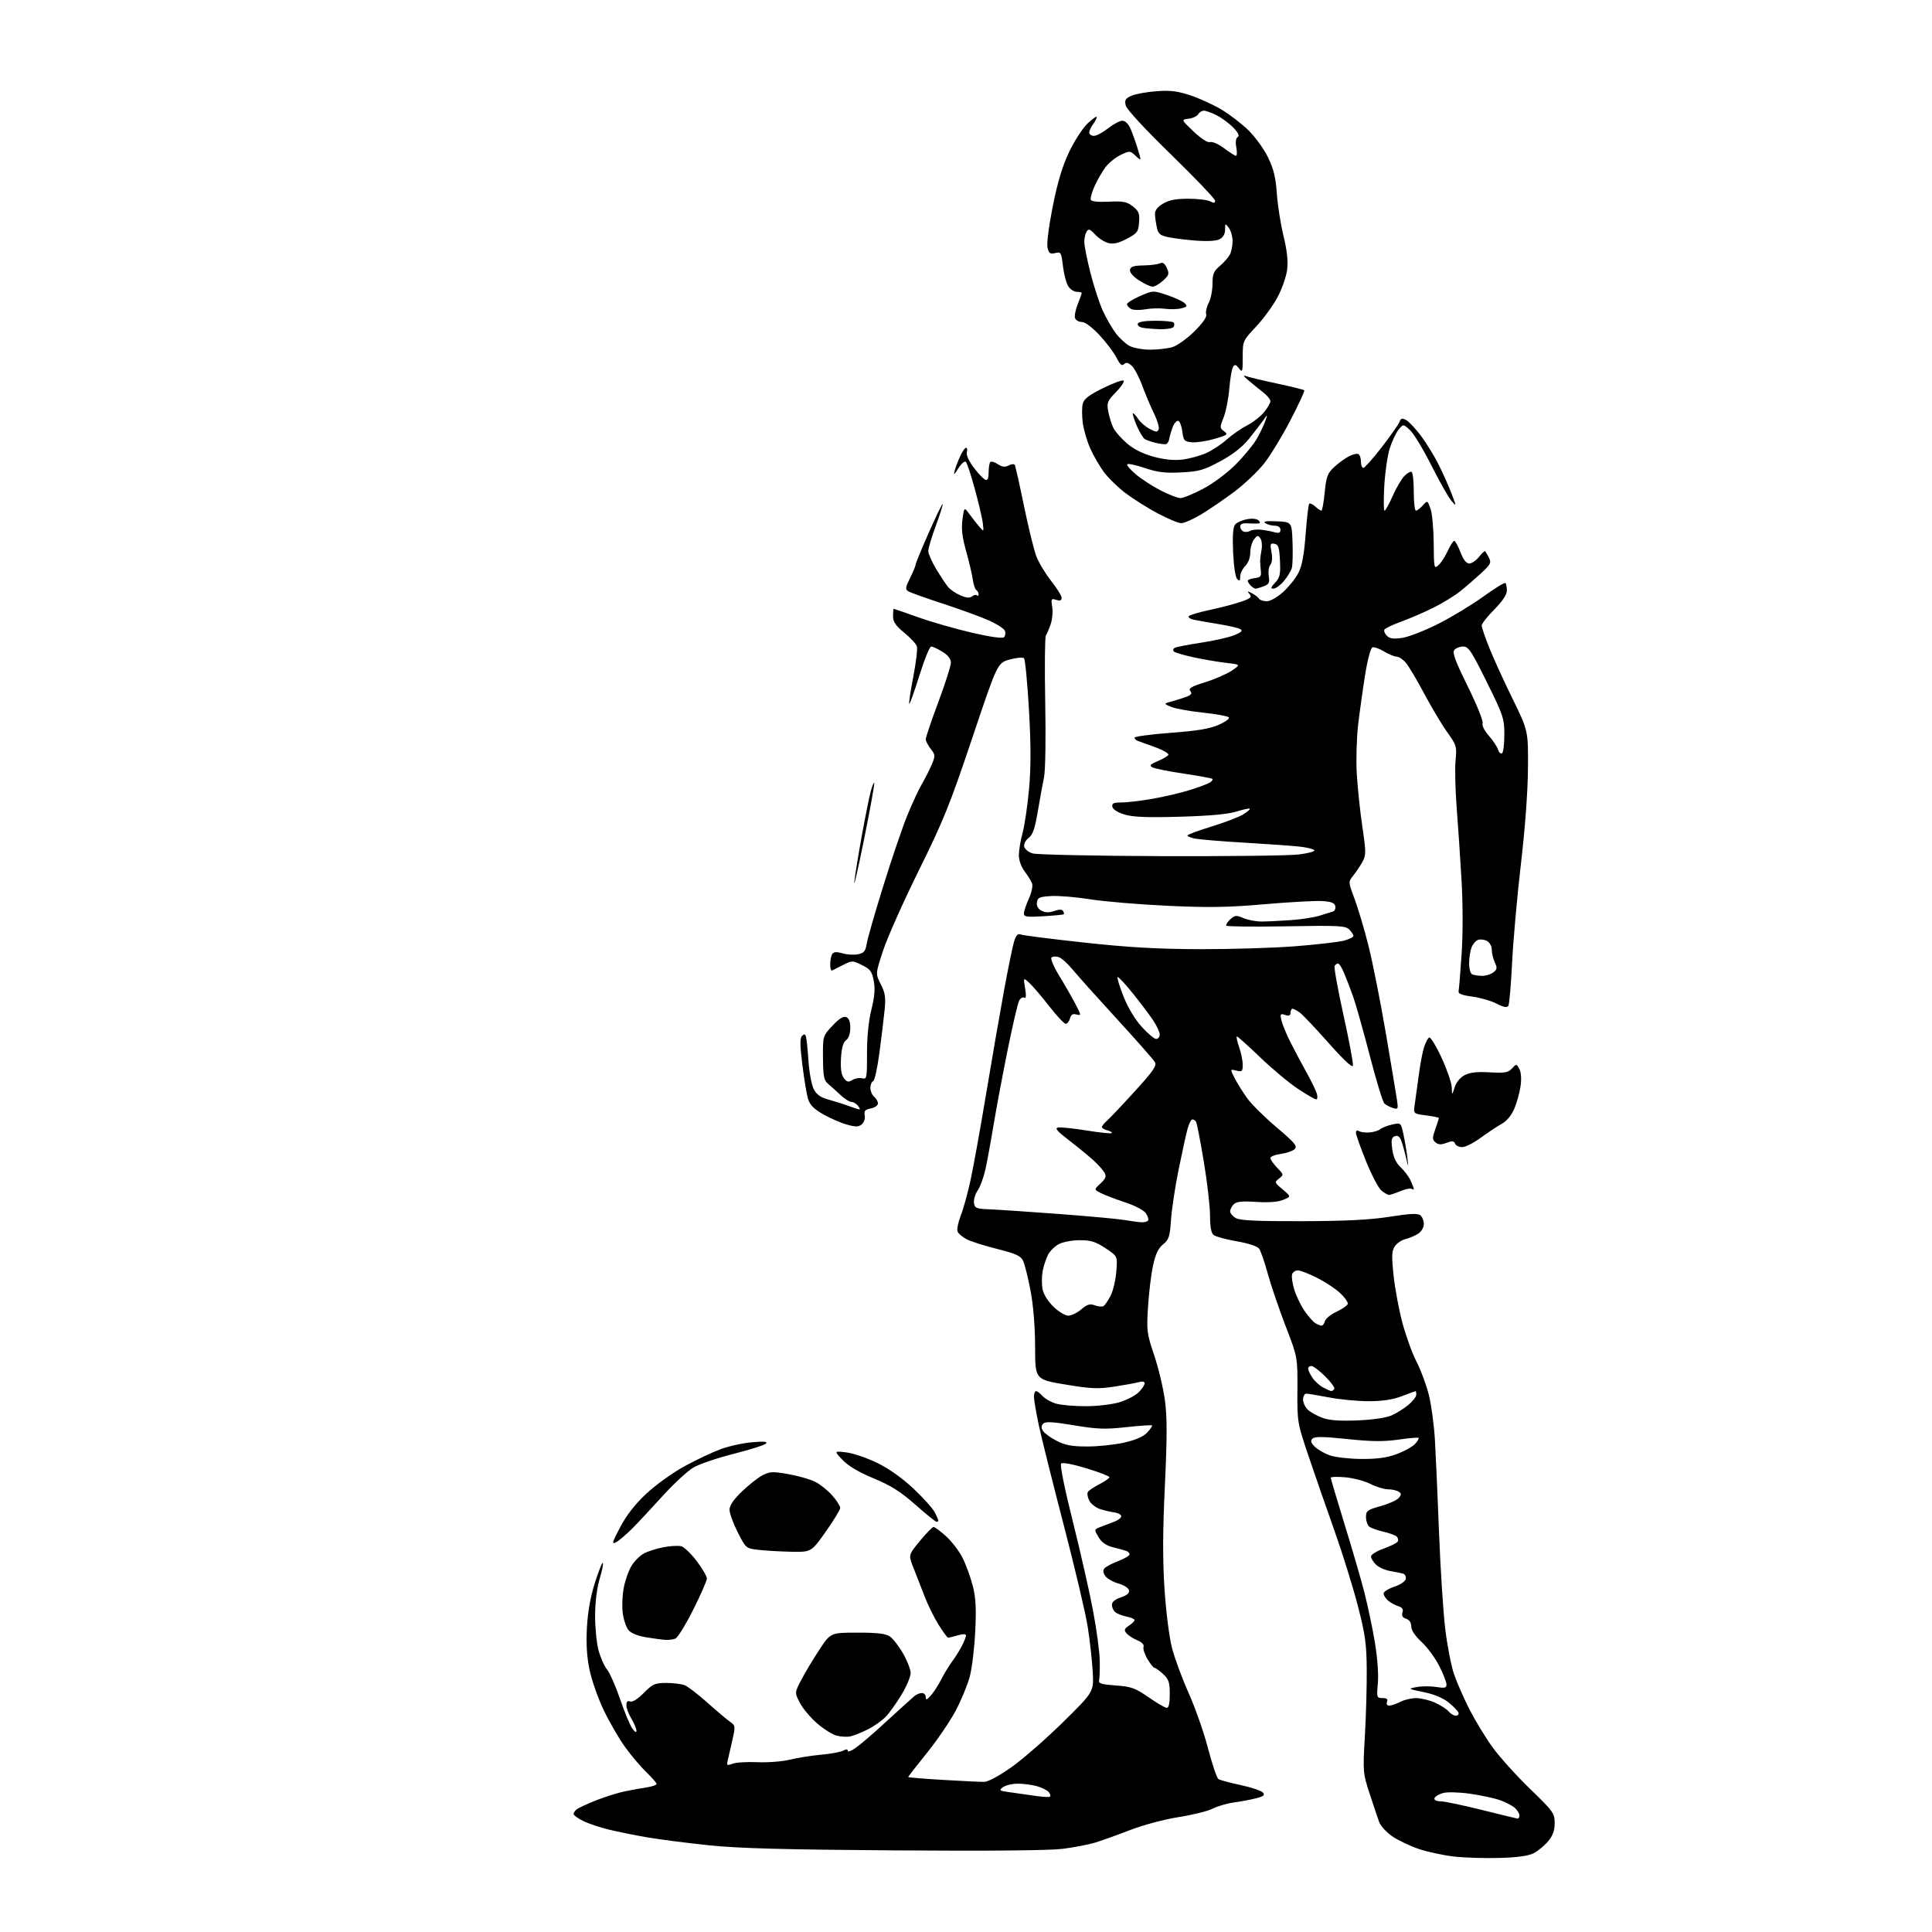 <?xml version="1.0" encoding="UTF-8" standalone="no"?>
<svg 
  version="1.1" 
  xmlns="http://www.w3.org/2000/svg" 
  xmlns:xlink="http://www.w3.org/1999/xlink" 
  xmlns:svg="http://www.w3.org/2000/svg"
  xmlns:rdf="http://www.w3.org/1999/02/22-rdf-syntax-ns#"
  xmlns:cc="http://creativecommons.org/ns#"
  xmlns:dc="http://purl.org/dc/elements/1.1/"
  viewBox="0 0 768 768"
  width="768"
  height="768"
>
<style>svg {background-color: white; }</style>"
<path stroke="none" fill="black" fill-rule="evenodd" d="M596.05,738.56C590.25,738.73 582.08,738.47 577.90,737.99C573.72,737.51 567.45,736.16 563.98,734.99C560.51,733.82 555.78,731.57 553.47,729.98C551.17,728.40 548.82,725.84 548.25,724.30C547.68,722.76 545.98,717.71 544.47,713.07C541.77,704.80 541.74,704.36 542.56,690.07C543.03,682.06 543.36,670.10 543.30,663.50C543.20,653.23 542.68,649.55 539.67,638.00C537.74,630.58 533.60,617.30 530.48,608.50C527.35,599.70 522.74,586.42 520.23,579.00C515.71,565.63 515.67,565.38 515.74,552.50C515.82,539.50 515.82,539.50 511.00,527.00C508.36,520.12 505.17,510.77 503.93,506.21C502.68,501.65 501.15,497.22 500.51,496.35C499.83,495.41 496.20,494.23 491.57,493.42C487.29,492.68 483.16,491.55 482.39,490.91C481.46,490.14 481.00,487.57 481.00,483.13C480.99,479.48 479.88,469.84 478.52,461.69C477.16,453.55 475.78,446.46 475.46,445.94C475.14,445.42 474.48,445.00 473.98,445.00C473.48,445.00 472.61,446.73 472.04,448.84C471.47,450.95 469.89,458.18 468.52,464.91C467.15,471.64 465.79,480.60 465.50,484.82C465.04,491.58 464.66,492.76 462.34,494.66C460.41,496.23 459.33,498.53 458.33,503.16C457.58,506.65 456.69,514.03 456.35,519.56C455.76,529.02 455.90,530.15 458.82,538.78C460.52,543.83 462.44,551.89 463.08,556.70C463.97,563.37 463.96,571.37 463.06,590.47C462.20,608.56 462.15,619.94 462.90,631.50C463.49,640.63 464.77,650.73 465.87,655.02C466.93,659.16 469.92,667.25 472.50,672.99C475.08,678.74 478.55,688.63 480.20,694.97C481.86,701.31 483.73,706.82 484.36,707.22C484.99,707.61 488.99,708.69 493.25,709.61C497.51,710.53 501.48,711.87 502.07,712.59C502.91,713.59 502.29,714.10 499.32,714.85C497.22,715.38 493.26,716.13 490.52,716.50C487.79,716.88 483.96,717.99 482.02,718.98C480.09,719.96 473.98,721.47 468.45,722.34C462.64,723.26 454.40,725.47 448.95,727.58C443.75,729.59 437.48,731.83 435.00,732.56C432.52,733.29 426.90,734.35 422.50,734.93C417.38,735.60 393.46,735.83 356.00,735.56C311.88,735.25 293.69,734.76 282.00,733.55C273.48,732.67 262.45,731.25 257.50,730.41C252.55,729.56 245.57,728.16 242.00,727.29C238.43,726.42 233.81,724.86 231.75,723.83C229.69,722.80 228.00,721.57 228.00,721.10C228.00,720.63 228.56,719.79 229.25,719.24C229.94,718.68 233.43,717.07 237.00,715.65C240.57,714.23 245.75,712.62 248.50,712.06C251.25,711.50 255.19,710.79 257.25,710.48C259.31,710.17 261.00,709.57 261.00,709.16C261.00,708.74 259.16,706.63 256.91,704.45C254.65,702.28 250.85,697.77 248.45,694.43C246.04,691.09 242.26,684.56 240.04,679.93C237.81,675.29 235.28,668.12 234.40,664.00C233.28,658.76 232.96,653.64 233.31,647.00C233.66,640.68 234.72,634.71 236.49,629.16C237.95,624.57 239.36,621.03 239.63,621.30C239.90,621.57 239.33,624.42 238.36,627.64C237.31,631.15 236.59,636.91 236.56,642.00C236.53,646.67 237.12,652.86 237.85,655.74C238.59,658.62 240.14,662.19 241.31,663.66C242.47,665.14 244.81,670.46 246.52,675.48C248.22,680.51 250.38,685.70 251.31,687.03C252.37,688.54 253.00,688.90 253.00,687.97C252.99,687.16 252.09,685.03 251.00,683.23C249.90,681.43 249.00,679.01 249.00,677.87C249.00,676.43 249.46,675.96 250.49,676.36C251.41,676.71 253.50,675.41 255.92,672.97C259.45,669.39 260.34,669.00 264.86,669.00C267.61,669.00 270.91,669.41 272.18,669.91C273.46,670.42 277.50,673.52 281.17,676.80C284.84,680.09 288.88,683.50 290.13,684.38C292.34,685.93 292.38,686.16 291.12,691.74C290.40,694.91 289.58,698.52 289.29,699.77C288.81,701.83 288.99,701.95 291.23,701.10C292.60,700.58 297.04,700.31 301.10,700.50C305.17,700.69 310.98,700.23 314.00,699.49C317.02,698.75 322.61,697.87 326.41,697.52C330.22,697.18 334.15,696.45 335.16,695.91C336.41,695.24 337.00,695.27 337.00,695.99C337.00,696.58 338.43,696.03 340.18,694.78C341.93,693.53 346.07,690.02 349.39,687.00C352.71,683.98 356.90,680.15 358.72,678.50C360.53,676.85 362.66,674.94 363.46,674.25C364.26,673.56 365.61,673.00 366.46,673.00C367.31,673.00 368.00,673.74 368.00,674.65C368.00,675.95 368.45,675.79 370.10,673.90C371.25,672.58 373.10,669.70 374.21,667.50C375.32,665.30 377.24,662.15 378.47,660.50C379.70,658.85 381.45,656.06 382.35,654.30C383.26,652.54 384.00,650.66 384.00,650.12C384.00,649.49 382.84,649.47 380.76,650.07C378.97,650.58 377.24,651.00 376.91,651.00C376.57,651.00 374.84,648.66 373.06,645.80C371.29,642.93 368.79,637.87 367.53,634.55C366.26,631.22 364.29,626.17 363.15,623.32C361.08,618.13 361.08,618.13 365.66,612.57C368.18,609.50 370.64,607.00 371.12,607.00C371.60,607.00 373.83,608.66 376.07,610.69C378.32,612.71 381.26,616.55 382.60,619.20C383.95,621.86 385.77,626.84 386.66,630.27C387.90,635.09 388.13,639.21 387.67,648.50C387.35,655.10 386.38,663.15 385.52,666.40C384.66,669.64 382.16,675.71 379.97,679.90C377.77,684.08 372.61,691.68 368.49,696.79C364.37,701.90 361.00,706.22 361.00,706.40C361.00,706.57 367.19,707.08 374.75,707.53C382.31,707.98 389.71,708.34 391.18,708.32C392.82,708.30 397.11,705.99 402.18,702.40C406.75,699.15 415.96,691.10 422.66,684.50C434.83,672.50 434.83,672.50 434.37,664.50C434.12,660.10 433.24,652.12 432.40,646.77C431.57,641.42 427.27,623.20 422.86,606.27C418.45,589.35 413.98,571.45 412.93,566.50C411.88,561.55 411.02,556.49 411.01,555.25C411.01,554.01 411.38,553.00 411.85,553.00C412.31,553.00 413.50,553.90 414.49,554.99C415.49,556.09 417.92,557.44 419.90,557.99C421.88,558.54 427.13,558.99 431.57,558.99C436.02,559.00 442.02,558.29 444.94,557.43C447.85,556.56 451.31,554.78 452.62,553.47C453.93,552.16 455.00,550.57 455.00,549.93C455.00,549.20 454.16,549.01 452.75,549.41C451.51,549.76 447.10,550.57 442.95,551.20C436.43,552.19 433.75,552.08 423.45,550.36C411.50,548.37 411.50,548.37 411.47,535.43C411.45,527.27 410.78,518.99 409.64,513.00C408.65,507.77 407.31,502.43 406.67,501.13C405.72,499.21 403.75,498.32 396.38,496.47C391.37,495.22 385.91,493.49 384.25,492.63C382.60,491.77 380.97,490.37 380.64,489.52C380.32,488.66 380.89,485.82 381.92,483.20C382.95,480.59 384.72,474.19 385.84,468.97C386.97,463.76 389.73,448.48 391.97,435.00C394.22,421.52 397.41,403.07 399.07,394.00C400.73,384.93 402.56,376.01 403.14,374.18C403.93,371.70 404.61,371.02 405.85,371.50C406.76,371.85 418.07,373.28 431.00,374.69C448.69,376.61 460.06,377.26 477.00,377.31C489.38,377.34 506.48,376.82 515.00,376.14C523.52,375.47 532.19,374.47 534.25,373.92C536.31,373.37 538.00,372.52 538.00,372.03C538.00,371.54 537.25,370.39 536.33,369.48C534.85,367.99 532.13,367.85 511.28,368.22C498.42,368.45 487.70,368.33 487.47,367.95C487.24,367.58 487.96,366.44 489.07,365.43C490.89,363.79 491.44,363.74 494.30,364.97C496.06,365.72 499.30,366.33 501.50,366.32C503.70,366.31 508.92,366.06 513.09,365.77C517.26,365.48 522.44,364.68 524.59,363.98C526.74,363.29 529.10,362.56 529.82,362.36C530.55,362.17 531.00,361.22 530.81,360.25C530.56,358.92 529.31,358.43 525.61,358.19C522.93,358.02 512.58,358.58 502.62,359.45C488.04,360.71 480.49,360.83 464.00,360.06C452.73,359.53 438.98,358.38 433.45,357.49C427.92,356.61 420.94,356.02 417.95,356.19C413.22,356.46 412.46,356.79 412.19,358.68C411.99,360.10 412.63,361.27 414.01,362.01C415.51,362.81 417.00,362.85 419.05,362.13C421.00,361.45 422.16,361.45 422.58,362.13C422.92,362.68 423.04,363.27 422.85,363.44C422.66,363.61 419.01,363.96 414.75,364.22C408.11,364.63 407.00,364.47 407.02,363.10C407.03,362.22 407.92,359.58 408.98,357.23C410.05,354.88 410.63,352.18 410.28,351.23C409.93,350.28 408.60,348.11 407.32,346.41C405.94,344.57 405.00,341.93 405.01,339.91C405.02,338.03 405.69,334.02 406.51,331.00C407.33,327.98 408.48,320.10 409.07,313.50C409.84,304.86 409.82,296.04 409.02,282.00C408.40,271.27 407.52,262.12 407.06,261.66C406.60,261.20 404.03,261.43 401.36,262.18C396.50,263.53 396.50,263.53 386.44,293.52C377.63,319.78 375.00,326.29 365.25,346.00C359.13,358.38 352.75,372.68 351.07,377.80C348.01,387.09 348.01,387.09 350.12,391.24C351.87,394.66 352.14,396.47 351.65,401.45C351.32,404.78 350.39,412.44 349.59,418.48C348.79,424.51 347.66,429.61 347.07,429.81C346.48,430.01 346.00,431.20 346.00,432.46C346.00,433.72 346.68,435.32 347.50,436.00C348.32,436.68 349.00,437.88 349.00,438.65C349.00,439.42 347.72,440.31 346.16,440.62C343.87,441.08 343.40,441.62 343.74,443.40C343.98,444.66 343.47,446.19 342.57,446.94C341.29,448.01 340.15,448.02 336.61,447.03C334.21,446.36 329.97,444.51 327.21,442.93C323.48,440.81 321.92,439.21 321.19,436.78C320.65,434.98 319.64,428.87 318.94,423.22C317.99,415.55 317.96,412.64 318.80,411.80C319.65,410.95 320.05,411.03 320.38,412.08C320.63,412.86 321.08,417.21 321.38,421.74C321.69,426.27 322.63,431.31 323.47,432.95C324.59,435.10 326.18,436.24 329.26,437.08C331.59,437.71 335.20,438.85 337.27,439.62C339.34,440.38 341.31,441.00 341.64,441.00C341.97,441.00 341.68,440.32 341.00,439.50C340.32,438.67 339.13,438.00 338.37,438.00C337.61,438.00 335.67,436.76 334.07,435.25C332.46,433.74 330.27,431.76 329.19,430.85C327.52,429.46 327.21,427.88 327.15,420.52C327.08,411.84 327.08,411.84 330.89,407.76C333.50,404.96 335.22,403.87 336.35,404.30C337.47,404.73 338.00,406.12 338.00,408.61C338.00,410.89 337.37,412.74 336.32,413.50C335.17,414.35 334.54,416.56 334.31,420.65C334.07,424.72 334.42,427.19 335.42,428.54C336.63,430.17 337.21,430.30 338.82,429.31C339.89,428.66 341.65,428.36 342.72,428.64C344.57,429.12 344.67,428.58 344.65,418.82C344.63,412.22 345.26,405.93 346.39,401.36C347.68,396.15 347.93,393.05 347.32,389.86C346.60,386.14 345.91,385.22 342.63,383.62C338.88,381.78 338.70,381.78 335.14,383.59C333.14,384.61 331.16,385.61 330.75,385.81C330.34,386.00 330.01,384.89 330.02,383.33C330.02,381.77 330.38,379.94 330.82,379.26C331.39,378.36 332.50,378.28 334.89,378.97C336.70,379.49 339.48,379.65 341.07,379.34C343.46,378.86 344.05,378.14 344.53,375.13C344.85,373.13 347.84,362.73 351.18,352.00C354.51,341.27 358.80,328.69 360.71,324.03C362.61,319.38 365.23,313.75 366.53,311.53C367.83,309.31 369.58,305.86 370.42,303.85C371.84,300.44 371.81,300.03 369.97,297.69C368.89,296.31 368.00,294.58 368.00,293.84C368.00,293.10 370.25,286.46 373.00,279.09C375.75,271.71 378.00,264.66 378.00,263.42C378.00,261.94 376.85,260.45 374.63,259.08C372.78,257.94 370.77,257.00 370.17,257.00C369.56,257.00 367.44,262.21 365.45,268.58C363.46,274.96 361.66,279.99 361.44,279.77C361.22,279.55 361.94,274.72 363.04,269.04C364.14,263.36 364.79,257.91 364.48,256.94C364.17,255.97 361.91,253.53 359.46,251.52C356.02,248.71 355.00,247.19 355.00,244.93C355.00,243.32 355.11,242.00 355.25,242.00C355.39,242.00 359.77,243.52 365.00,245.38C370.23,247.24 379.82,249.99 386.33,251.50C393.80,253.23 398.52,253.88 399.12,253.28C399.64,252.76 399.80,251.63 399.47,250.77C399.14,249.92 396.31,248.07 393.18,246.67C390.06,245.27 381.88,242.28 375.00,240.03C368.12,237.79 361.84,235.54 361.04,235.04C359.80,234.26 359.91,233.48 361.79,229.70C363.01,227.27 364.00,224.88 364.00,224.39C364.00,223.90 366.33,218.22 369.19,211.77C372.04,205.32 374.53,200.19 374.71,200.38C374.90,200.57 373.69,204.41 372.03,208.93C370.36,213.44 369.00,218.00 369.00,219.05C369.00,220.11 370.43,223.34 372.17,226.23C373.91,229.13 376.05,232.35 376.92,233.39C377.79,234.43 380.00,235.91 381.84,236.69C384.18,237.68 385.55,237.79 386.43,237.06C387.12,236.49 387.98,236.31 388.34,236.68C388.70,237.04 389.00,236.83 389.00,236.23C389.00,235.62 388.60,234.87 388.11,234.57C387.61,234.26 386.97,232.32 386.68,230.26C386.38,228.19 385.19,223.12 384.03,219.00C382.47,213.47 382.10,210.19 382.59,206.50C383.27,201.50 383.27,201.50 385.38,204.39C386.55,205.98 388.31,208.23 389.30,209.39C391.09,211.48 391.10,211.47 390.69,208.00C390.46,206.07 389.05,200.00 387.54,194.50C386.04,189.00 384.43,184.10 383.97,183.62C383.50,183.12 382.19,184.22 380.99,186.12C379.23,188.89 378.97,189.05 379.53,187.00C379.91,185.62 380.90,183.04 381.73,181.25C382.55,179.46 383.58,178.00 384.02,178.00C384.46,178.00 384.60,178.82 384.33,179.83C384.05,180.92 385.20,183.41 387.18,186.00C389.01,188.39 391.06,190.53 391.75,190.75C392.59,191.03 393.00,190.04 393.00,187.75C393.00,185.87 393.30,184.03 393.67,183.66C394.04,183.29 395.39,183.68 396.68,184.53C398.42,185.66 399.52,185.79 400.95,185.03C402.01,184.46 403.10,184.35 403.37,184.79C403.64,185.22 405.29,192.54 407.03,201.04C408.78,209.54 410.99,218.56 411.94,221.07C412.89,223.59 415.55,228.02 417.84,230.91C420.13,233.81 422.00,236.84 422.00,237.66C422.00,238.71 421.39,238.94 419.85,238.45C417.87,237.82 417.75,238.04 418.27,241.28C418.58,243.20 418.31,246.29 417.66,248.14C417.01,249.99 416.15,252.01 415.75,252.64C415.35,253.27 415.23,265.20 415.49,279.14C415.77,293.58 415.56,306.44 415.01,309.00C414.49,311.48 413.38,317.54 412.55,322.48C411.40,329.36 410.56,331.83 408.92,333.06C407.73,333.96 406.95,335.48 407.14,336.51C407.34,337.53 408.84,338.76 410.50,339.25C412.15,339.75 435.10,340.23 461.50,340.33C487.90,340.42 512.54,340.13 516.26,339.67C519.98,339.21 522.78,338.46 522.49,337.99C522.20,337.52 519.61,336.88 516.73,336.55C513.86,336.23 504.03,335.53 494.89,334.99C485.76,334.45 476.87,333.72 475.14,333.38C473.41,333.03 472.00,332.47 472.01,332.12C472.02,331.78 476.29,330.19 481.51,328.59C486.73,326.99 492.40,324.83 494.11,323.78C495.83,322.74 497.04,321.71 496.82,321.48C496.59,321.26 494.18,321.77 491.45,322.62C488.13,323.66 480.73,324.33 469.00,324.66C455.87,325.03 450.38,324.81 447.01,323.78C444.29,322.96 442.38,321.74 442.18,320.71C441.92,319.33 442.62,319.00 445.80,319.00C447.96,319.00 453.53,318.34 458.17,317.53C462.80,316.72 469.50,315.15 473.05,314.03C476.60,312.92 480.16,311.58 480.97,311.06C481.78,310.54 482.23,309.89 481.96,309.63C481.70,309.37 476.58,308.43 470.58,307.53C464.58,306.64 458.96,305.51 458.09,305.02C456.81,304.30 457.21,303.82 460.18,302.58C462.21,301.73 464.12,300.61 464.44,300.09C464.76,299.58 462.43,298.20 459.26,297.04C456.09,295.88 452.94,294.74 452.25,294.50C451.56,294.26 451.00,293.69 451.00,293.23C451.00,292.77 457.45,291.91 465.34,291.31C476.05,290.51 480.90,289.70 484.52,288.10C487.29,286.87 488.96,285.60 488.43,285.12C487.92,284.65 483.23,283.82 478.00,283.26C472.77,282.70 467.15,281.68 465.50,280.98C462.50,279.71 462.50,279.71 466.00,278.76C467.93,278.24 470.56,277.40 471.85,276.88C473.62,276.18 473.94,275.63 473.13,274.66C472.30,273.66 473.61,272.89 479.10,271.18C482.97,269.97 487.73,267.90 489.68,266.57C493.21,264.17 493.21,264.17 487.36,263.49C484.14,263.11 478.35,262.13 474.50,261.30C470.65,260.47 467.12,259.43 466.66,259.01C466.20,258.58 466.31,257.93 466.89,257.57C467.48,257.20 472.22,256.27 477.44,255.48C482.65,254.70 488.62,253.34 490.71,252.47C493.60,251.26 494.14,250.68 493.00,250.06C492.18,249.61 488.35,248.73 484.50,248.10C480.65,247.47 476.26,246.70 474.74,246.39C473.22,246.09 472.22,245.45 472.51,244.98C472.80,244.51 476.52,243.39 480.77,242.49C485.02,241.59 490.62,240.12 493.22,239.24C497.19,237.88 497.74,237.39 496.72,236.15C495.67,234.88 495.80,234.83 497.69,235.84C498.90,236.48 500.17,237.46 500.50,238.01C500.84,238.55 502.22,239.00 503.56,239.00C504.96,239.00 507.72,237.44 510.07,235.32C512.31,233.29 515.05,229.87 516.15,227.71C517.57,224.92 518.40,220.47 519.02,212.29C519.49,205.96 520.13,200.53 520.44,200.23C520.74,199.93 521.81,200.43 522.82,201.34C523.83,202.25 524.93,203.00 525.27,203.00C525.60,203.00 526.20,199.74 526.59,195.76C527.21,189.46 527.70,188.15 530.33,185.69C531.99,184.14 534.63,182.21 536.20,181.39C537.77,180.58 539.50,180.19 540.03,180.52C540.56,180.85 541.00,182.22 541.00,183.56C541.00,184.90 541.43,186.00 541.95,186.00C542.47,186.00 545.77,182.29 549.28,177.75C552.79,173.21 555.96,168.69 556.32,167.71C556.85,166.26 557.35,166.12 558.98,166.99C560.08,167.58 562.74,170.41 564.88,173.28C567.03,176.15 570.19,181.31 571.91,184.75C573.62,188.19 575.93,193.37 577.03,196.25C579.03,201.50 579.03,201.50 576.90,199.00C575.73,197.62 572.17,191.32 568.99,185.00C565.81,178.68 562.00,172.38 560.52,171.00C557.83,168.50 557.83,168.50 555.92,170.85C554.88,172.14 553.30,175.52 552.41,178.35C551.53,181.18 550.57,187.89 550.27,193.25C549.97,198.61 550.02,203.00 550.38,203.00C550.73,203.00 552.17,200.42 553.56,197.26C554.96,194.10 557.04,190.52 558.20,189.29C559.35,188.06 560.68,187.30 561.15,187.59C561.62,187.88 562.00,191.47 562.00,195.56C562.00,199.65 562.38,203.00 562.85,203.00C563.31,203.00 564.53,202.07 565.57,200.93C567.44,198.86 567.44,198.86 568.64,202.18C569.31,204.00 569.88,210.18 569.92,215.90C570.00,225.99 570.06,226.26 571.86,224.63C572.89,223.70 574.53,221.15 575.51,218.97C576.50,216.79 577.65,215.00 578.07,215.00C578.49,215.00 579.61,217.03 580.55,219.50C581.71,222.52 582.86,224.00 584.06,224.00C585.05,224.00 586.79,222.81 587.94,221.35C589.09,219.89 590.19,218.88 590.38,219.10C590.57,219.32 591.25,220.50 591.88,221.71C592.91,223.69 592.56,224.36 588.66,227.96C586.25,230.18 582.53,233.39 580.39,235.10C578.25,236.81 573.58,239.68 570.00,241.47C566.42,243.27 560.67,245.76 557.22,247.02C553.76,248.27 550.67,249.72 550.35,250.24C550.03,250.76 550.45,251.88 551.29,252.72C552.46,253.89 553.93,254.09 557.46,253.56C560.01,253.18 566.46,250.65 571.80,247.95C577.13,245.25 585.18,240.37 589.68,237.12C594.18,233.86 598.12,231.45 598.43,231.76C598.74,232.08 599.00,233.44 599.00,234.78C599.00,236.38 597.27,238.99 594.00,242.29C591.25,245.07 589.00,247.93 589.00,248.64C589.00,249.36 590.32,253.28 591.94,257.34C593.55,261.41 597.72,270.53 601.19,277.62C607.50,290.50 607.50,290.50 607.39,305.50C607.32,314.72 606.24,329.36 604.58,343.50C603.10,356.15 601.53,373.75 601.09,382.61C600.65,391.47 599.98,399.23 599.59,399.85C599.10,400.65 597.72,400.39 594.90,398.95C592.71,397.83 588.35,396.58 585.21,396.16C581.14,395.62 579.59,395.00 579.81,394.02C579.98,393.26 580.52,386.63 581.01,379.28C581.56,371.19 581.54,359.53 580.97,349.71C580.45,340.80 579.58,327.74 579.03,320.71C578.49,313.67 578.30,305.35 578.61,302.21C579.16,296.76 579.01,296.25 575.26,291.00C573.10,287.98 568.94,281.00 566.02,275.50C563.10,270.00 559.80,264.49 558.68,263.25C557.56,262.01 555.94,261.00 555.08,261.00C554.21,260.99 551.98,260.07 550.13,258.94C548.27,257.81 546.21,257.09 545.54,257.35C544.86,257.61 543.60,262.36 542.67,268.16C541.76,273.85 540.51,282.77 539.89,288.00C539.27,293.23 539.02,302.00 539.33,307.50C539.65,313.00 540.65,322.50 541.55,328.61C543.06,338.82 543.06,339.96 541.59,342.61C540.71,344.20 539.07,346.64 537.96,348.04C535.93,350.57 535.93,350.57 538.44,357.24C539.82,360.90 542.32,369.33 543.99,375.96C545.66,382.59 548.77,398.25 550.90,410.76C553.03,423.27 555.02,435.21 555.33,437.30C555.85,440.85 555.75,441.06 553.70,440.44C552.49,440.08 550.97,439.27 550.31,438.64C549.66,438.01 547.05,429.46 544.51,419.63C541.96,409.81 538.98,399.23 537.88,396.13C536.77,393.03 535.15,388.81 534.28,386.75C533.41,384.69 532.34,383.00 531.91,383.00C531.47,383.00 530.85,383.43 530.53,383.95C530.21,384.47 531.79,393.25 534.04,403.46C536.30,413.67 538.00,422.74 537.82,423.60C537.61,424.62 534.15,421.39 528.03,414.49C522.83,408.62 517.67,403.18 516.56,402.41C515.46,401.63 514.21,401.00 513.78,401.00C513.35,401.00 513.00,401.71 513.00,402.57C513.00,403.71 512.43,403.95 510.86,403.46C508.93,402.84 508.79,403.06 509.40,405.64C509.77,407.21 511.31,410.98 512.83,414.00C514.34,417.02 517.21,422.43 519.19,426.00C521.18,429.57 523.10,433.51 523.47,434.75C523.83,435.99 523.71,437.00 523.18,437.00C522.66,437.00 519.36,435.10 515.86,432.77C512.36,430.44 505.63,424.82 500.90,420.27C496.17,415.72 492.02,412.00 491.69,412.00C491.36,412.00 491.74,413.86 492.54,416.13C493.34,418.39 494.00,421.59 494.00,423.23C494.00,425.93 493.75,426.16 491.47,425.58C488.93,424.94 488.93,424.94 490.87,428.72C491.94,430.80 494.20,434.40 495.90,436.73C497.59,439.05 502.82,444.21 507.51,448.18C514.75,454.31 515.82,455.61 514.65,456.78C513.89,457.53 511.41,458.40 509.14,458.71C506.86,459.01 505.00,459.74 505.00,460.33C505.00,460.91 506.21,462.65 507.69,464.20C510.32,466.94 510.33,467.04 508.44,468.49C506.56,469.94 506.61,470.07 509.88,472.82C513.25,475.65 513.25,475.65 510.10,476.96C508.03,477.81 504.37,478.09 499.40,477.78C493.69,477.41 491.50,477.64 490.43,478.72C489.64,479.50 489.00,480.77 489.00,481.54C489.00,482.30 490.01,483.51 491.25,484.21C492.92,485.17 499.69,485.49 517.50,485.44C534.97,485.40 544.46,484.92 552.38,483.68C560.57,482.39 563.60,482.25 564.63,483.11C565.38,483.73 566.00,485.30 566.00,486.60C566.00,487.94 565.03,489.58 563.75,490.41C562.51,491.21 560.24,492.18 558.69,492.56C557.15,492.93 555.23,494.24 554.43,495.46C553.23,497.29 553.15,499.32 553.98,507.09C554.52,512.26 556.12,520.77 557.52,526.00C558.93,531.23 561.44,538.12 563.10,541.32C564.76,544.53 566.94,550.38 567.94,554.32C568.95,558.27 570.06,566.45 570.41,572.50C570.76,578.55 571.50,595.20 572.05,609.50C572.60,623.80 573.71,640.92 574.51,647.55C575.31,654.18 576.89,662.28 578.01,665.55C579.14,668.82 581.89,675.10 584.13,679.50C586.38,683.90 590.48,690.65 593.26,694.50C596.03,698.35 602.73,705.79 608.15,711.04C617.49,720.08 618.00,720.79 618.00,724.71C618.00,727.71 617.28,729.70 615.38,731.96C613.94,733.67 611.37,735.79 609.68,736.67C607.58,737.75 603.24,738.36 596.05,738.56zM603.25,722.92C603.66,722.96 604.00,722.39 604.00,721.65C604.00,720.92 603.19,719.58 602.20,718.68C601.21,717.79 598.53,716.39 596.25,715.59C593.97,714.78 588.59,713.63 584.30,713.03C579.78,712.40 575.27,712.29 573.57,712.77C571.95,713.23 570.45,714.15 570.23,714.80C569.99,715.54 570.93,716.02 572.67,716.05C574.23,716.07 581.58,717.61 589.00,719.46C596.42,721.32 602.84,722.87 603.25,722.92zM417.30,714.23C417.74,714.01 417.58,713.19 416.94,712.43C416.30,711.66 414.14,710.58 412.14,710.02C410.14,709.47 406.70,709.02 404.50,709.04C402.30,709.05 399.67,709.69 398.66,710.46C396.99,711.72 397.26,711.91 401.66,712.48C404.32,712.83 408.75,713.46 411.50,713.88C414.25,714.30 416.86,714.46 417.30,714.23zM338.00,690.24C336.62,690.53 334.11,690.38 332.40,689.90C330.70,689.42 327.19,687.16 324.61,684.89C322.03,682.62 319.01,678.97 317.90,676.80C315.88,672.84 315.88,672.84 318.57,667.69C320.05,664.86 323.26,659.50 325.72,655.77C330.18,649.00 330.18,649.00 340.87,649.00C348.96,649.00 352.10,649.38 353.80,650.57C355.03,651.43 357.38,654.47 359.01,657.32C360.64,660.17 361.99,663.65 361.99,665.06C362.00,666.47 360.39,670.29 358.43,673.56C356.47,676.83 353.66,680.78 352.18,682.34C350.71,683.91 347.48,686.21 345.00,687.45C342.52,688.70 339.38,689.95 338.00,690.24zM578.71,682.00C579.51,682.00 579.99,681.46 579.77,680.81C579.55,680.15 577.80,678.34 575.87,676.78C573.61,674.96 570.08,673.48 565.94,672.64C559.58,671.34 559.54,671.31 563.15,670.63C565.16,670.25 568.65,670.24 570.90,670.60C574.31,671.15 575.00,670.98 575.00,669.60C575.00,668.69 573.70,665.37 572.11,662.22C570.51,659.07 567.36,654.79 565.11,652.71C562.50,650.30 561.00,648.05 561.00,646.53C561.00,645.00 560.26,643.90 558.96,643.49C557.54,643.04 557.09,642.28 557.50,641.00C557.92,639.67 557.44,638.97 555.79,638.46C554.53,638.08 552.71,637.07 551.75,636.23C550.79,635.38 550.00,634.12 550.00,633.43C550.00,632.73 551.91,631.53 554.25,630.75C556.65,629.95 558.64,628.61 558.82,627.66C559.00,626.75 558.55,625.81 557.82,625.57C557.10,625.34 554.79,624.87 552.69,624.52C550.60,624.17 548.01,623.01 546.94,621.94C545.87,620.87 545.00,619.41 545.00,618.70C545.00,617.98 547.25,616.59 550.00,615.60C552.76,614.61 555.28,613.35 555.62,612.81C555.95,612.27 555.78,611.38 555.23,610.83C554.69,610.29 552.29,609.40 549.91,608.87C547.53,608.33 545.00,607.41 544.29,606.83C543.58,606.24 543.00,604.53 543.00,603.04C543.00,600.58 543.55,600.17 548.85,598.70C552.06,597.81 555.29,596.35 556.03,595.46C557.16,594.11 557.14,593.70 555.94,592.94C555.15,592.44 553.24,592.02 551.71,592.02C550.18,592.01 547.06,591.05 544.78,589.89C542.51,588.73 538.02,587.54 534.82,587.25C531.62,586.96 529.00,587.04 529.00,587.43C529.00,587.82 531.45,596.10 534.45,605.82C537.46,615.54 541.01,627.77 542.36,633.00C543.70,638.23 545.58,647.16 546.53,652.86C547.55,659.00 548.04,665.62 547.72,669.11C547.21,674.79 547.27,675.00 549.56,675.00C551.26,675.00 551.77,675.43 551.36,676.50C551.01,677.42 551.36,678.00 552.28,678.00C553.10,678.00 555.06,677.33 556.64,676.51C558.21,675.68 561.08,675.02 563.00,675.03C564.92,675.04 568.30,675.86 570.50,676.86C572.70,677.86 575.12,679.43 575.87,680.34C576.63,681.25 577.90,682.00 578.71,682.00zM463.75,678.89C464.61,678.97 465.00,677.28 465.00,673.45C465.00,668.74 464.60,667.54 462.35,665.45C460.90,664.10 459.37,663.00 458.95,663.00C458.54,663.00 457.27,661.42 456.13,659.50C454.99,657.57 454.30,655.39 454.58,654.64C454.90,653.81 453.94,652.80 452.09,652.04C450.42,651.35 448.50,650.10 447.80,649.26C446.74,647.98 446.90,647.48 448.76,646.24C449.99,645.42 451.00,644.42 451.00,644.00C451.00,643.59 449.58,642.97 447.85,642.62C446.11,642.27 444.09,641.49 443.35,640.87C442.61,640.26 442.00,638.95 442.00,637.96C442.00,636.78 443.23,635.75 445.55,634.98C447.96,634.19 449.01,633.29 448.80,632.18C448.62,631.27 446.79,630.08 444.62,629.48C442.50,628.88 440.15,627.55 439.40,626.53C438.47,625.26 438.35,624.28 439.03,623.46C439.58,622.80 442.05,621.49 444.51,620.55C446.98,619.61 449.00,618.41 449.00,617.89C449.00,617.36 448.44,616.75 447.75,616.52C447.06,616.29 444.69,615.64 442.48,615.07C439.68,614.36 437.92,613.13 436.67,611.03C434.91,608.04 434.92,608.00 437.20,607.09C438.46,606.59 440.98,605.63 442.79,604.95C444.60,604.28 445.91,603.23 445.71,602.61C445.51,602.00 444.25,601.36 442.92,601.19C441.59,601.03 439.11,600.45 437.40,599.92C435.70,599.38 433.74,597.88 433.04,596.57C432.34,595.26 432.07,593.69 432.45,593.08C432.83,592.47 434.91,591.07 437.07,589.97C439.23,588.86 441.00,587.62 441.00,587.21C441.00,586.80 436.88,585.20 431.86,583.67C426.46,582.03 422.34,581.26 421.81,581.79C421.28,582.32 423.17,591.66 426.41,604.59C429.43,616.64 433.06,632.62 434.47,640.11C435.89,647.60 437.10,656.60 437.17,660.11C437.24,663.62 437.12,667.17 436.90,668.00C436.58,669.20 437.92,669.60 443.50,670.00C449.67,670.44 451.21,670.99 456.50,674.64C459.80,676.92 463.06,678.84 463.75,678.89zM264.67,651.88C263.48,651.82 260.02,651.37 257.00,650.88C253.55,650.32 250.88,649.25 249.84,648.00C248.93,646.91 247.90,643.87 247.55,641.26C247.20,638.64 247.39,634.08 247.96,631.12C248.53,628.16 249.94,624.21 251.10,622.35C252.25,620.48 254.50,618.28 256.10,617.45C257.69,616.62 261.18,615.53 263.85,615.03C266.52,614.52 269.65,614.36 270.81,614.66C271.97,614.96 274.74,617.62 276.96,620.56C279.18,623.51 281.00,626.62 281.00,627.47C281.00,628.33 278.55,633.92 275.56,639.89C272.56,645.86 269.38,651.03 268.47,651.37C267.57,651.72 265.86,651.95 264.67,651.88zM314.50,616.84C310.10,616.75 304.25,616.42 301.50,616.09C296.52,615.50 296.49,615.47 293.25,609.09C291.46,605.57 290.00,601.55 290.00,600.16C290.00,598.44 291.58,596.11 294.94,592.88C297.65,590.26 301.34,587.36 303.13,586.43C306.01,584.94 307.20,584.89 313.44,586.00C317.32,586.68 322.12,588.06 324.09,589.06C326.07,590.06 329.11,592.50 330.84,594.48C332.58,596.45 334.00,598.67 334.00,599.40C334.00,600.13 331.41,604.39 328.25,608.86C322.50,616.99 322.50,616.99 314.50,616.84zM244.94,613.03C243.07,614.04 243.26,613.29 246.52,607.10C249.03,602.32 252.41,597.98 256.92,593.76C260.59,590.32 267.40,585.42 272.05,582.88C276.70,580.34 283.17,577.28 286.43,576.08C289.70,574.87 295.32,573.63 298.93,573.32C303.67,572.90 305.22,573.05 304.48,573.84C303.92,574.44 298.15,576.28 291.65,577.92C285.16,579.56 277.95,582.01 275.64,583.36C273.33,584.72 267.86,589.78 263.47,594.61C259.09,599.44 253.61,605.31 251.29,607.64C248.98,609.97 246.12,612.40 244.94,613.03zM372.25,604.93C371.84,604.89 368.05,601.82 363.84,598.11C357.96,592.93 354.11,590.50 347.27,587.67C341.37,585.22 337.22,582.76 334.94,580.36C331.50,576.74 331.50,576.74 336.50,577.36C339.25,577.71 344.80,579.61 348.83,581.59C353.44,583.85 358.76,587.64 363.15,591.78C367.00,595.41 370.79,599.62 371.57,601.14C372.36,602.66 373.00,604.15 373.00,604.45C373.00,604.75 372.66,604.97 372.25,604.93zM541.21,579.96C547.59,579.99 551.37,579.46 555.33,577.98C558.30,576.87 561.54,575.06 562.52,573.97C563.51,572.88 564.14,571.80 563.91,571.58C563.68,571.35 560.05,571.66 555.85,572.27C549.99,573.11 545.23,573.06 535.54,572.04C525.98,571.04 522.60,571.00 521.73,571.87C520.86,572.74 521.08,573.52 522.63,575.07C523.76,576.20 526.44,577.75 528.59,578.52C530.74,579.29 536.42,579.93 541.21,579.96zM432.26,575.00C436.58,575.00 443.17,574.30 446.93,573.45C451.47,572.41 454.51,571.08 456.04,569.45C457.31,568.11 458.15,566.83 457.92,566.62C457.69,566.41 453.08,566.72 447.68,567.32C439.32,568.24 436.24,568.13 426.86,566.57C418.52,565.18 415.58,565.02 414.70,565.90C413.88,566.72 413.85,567.56 414.59,568.78C415.16,569.72 417.61,571.51 420.03,572.75C423.48,574.52 426.10,575.00 432.26,575.00zM539.50,564.64C545.59,564.39 550.92,563.62 553.13,562.66C555.13,561.79 558.16,559.89 559.88,558.45C561.60,557.00 563.00,555.19 563.00,554.41C563.00,553.63 562.89,553.00 562.75,553.00C562.61,553.00 560.13,553.90 557.24,555.00C553.59,556.39 549.56,557.00 544.08,557.00C539.73,557.00 532.65,556.33 528.34,555.50C524.03,554.68 519.94,554.00 519.25,554.00C518.56,554.00 518.00,555.06 518.00,556.35C518.00,557.63 518.87,559.48 519.93,560.44C521.00,561.40 523.58,562.83 525.68,563.61C528.38,564.62 532.44,564.92 539.50,564.64zM529.19,552.96C529.57,552.98 530.12,552.61 530.42,552.13C530.71,551.66 529.08,549.41 526.78,547.13C524.48,544.86 522.02,543.00 521.30,543.00C520.59,543.00 520.00,543.47 520.00,544.04C520.00,544.60 520.74,546.20 521.64,547.58C522.55,548.96 524.46,550.72 525.89,551.50C527.33,552.28 528.81,552.94 529.19,552.96zM525.34,526.97C525.81,526.99 526.40,526.19 526.66,525.19C526.92,524.20 529.00,522.51 531.27,521.44C533.55,520.38 535.57,518.98 535.76,518.35C535.95,517.71 534.62,515.79 532.80,514.08C530.99,512.36 526.84,509.61 523.59,507.98C520.34,506.34 516.90,505.00 515.95,505.00C514.99,505.00 513.96,505.66 513.65,506.48C513.34,507.29 513.71,510.03 514.47,512.57C515.24,515.11 517.09,518.97 518.60,521.14C520.10,523.31 522.04,525.50 522.92,526.01C523.79,526.52 524.88,526.95 525.34,526.97zM424.64,523.00C425.86,523.00 428.19,521.87 429.83,520.49C432.23,518.47 433.29,518.16 435.24,518.90C436.58,519.41 438.13,519.53 438.69,519.16C439.26,518.80 440.52,516.95 441.49,515.05C442.47,513.15 443.48,508.84 443.75,505.47C444.25,499.35 444.25,499.35 439.45,496.18C435.56,493.60 433.65,493.00 429.28,493.00C426.32,493.00 422.58,493.68 420.97,494.52C419.35,495.35 417.39,497.28 416.60,498.80C415.82,500.32 414.86,503.24 414.47,505.28C414.09,507.33 414.07,510.54 414.42,512.41C414.80,514.46 416.53,517.26 418.75,519.41C420.78,521.39 423.43,523.00 424.64,523.00zM453.69,485.87C454.90,485.94 456.11,485.62 456.40,485.16C456.68,484.70 456.26,483.39 455.46,482.24C454.64,481.07 451.05,479.19 447.25,477.95C443.54,476.73 439.23,475.08 437.67,474.30C434.85,472.87 434.85,472.87 437.46,470.45C439.48,468.58 439.86,467.62 439.12,466.26C438.60,465.29 436.66,463.11 434.83,461.41C433.00,459.72 428.62,456.12 425.11,453.41C420.07,449.54 419.14,448.44 420.71,448.20C421.81,448.03 426.92,448.58 432.07,449.41C437.21,450.23 441.65,450.69 441.92,450.42C442.19,450.14 441.42,449.66 440.21,449.34C438.99,449.03 438.00,448.44 438.00,448.04C438.00,447.64 438.96,446.45 440.14,445.40C441.31,444.36 446.27,439.11 451.16,433.74C458.37,425.83 459.88,423.65 459.11,422.24C458.58,421.28 451.77,413.54 443.97,405.04C436.18,396.54 428.23,387.67 426.31,385.33C424.39,382.99 421.92,380.79 420.81,380.44C419.70,380.09 418.43,380.18 417.97,380.65C417.51,381.12 418.93,384.43 421.12,388.00C423.31,391.57 426.19,396.59 427.52,399.15C429.84,403.63 429.86,403.78 427.91,403.27C426.43,402.88 425.73,403.32 425.32,404.87C425.02,406.04 424.26,406.99 423.63,406.98C423.01,406.96 420.07,403.83 417.11,400.02C414.14,396.20 410.60,392.05 409.24,390.79C406.77,388.50 406.77,388.50 407.50,392.88C407.99,395.87 407.88,397.05 407.16,396.60C406.58,396.24 405.67,396.76 405.14,397.75C404.60,398.74 402.57,407.41 400.62,417.03C398.67,426.64 396.14,440.12 394.99,447.00C393.85,453.88 392.36,461.98 391.69,465.00C391.02,468.02 389.66,471.71 388.66,473.19C387.66,474.67 386.99,476.92 387.17,478.19C387.47,480.28 388.08,480.52 393.50,480.73C396.80,480.86 409.18,481.69 421.00,482.58C432.82,483.47 444.52,484.54 447.00,484.97C449.48,485.40 452.49,485.81 453.69,485.87zM552.14,475.00C551.64,475.00 550.28,474.21 549.12,473.25C547.96,472.29 545.21,467.04 543.01,461.58C540.80,456.13 539.00,451.04 539.00,450.28C539.00,449.43 539.48,449.18 540.22,449.64C540.89,450.05 542.78,450.29 544.40,450.17C546.03,450.04 547.95,449.46 548.66,448.87C549.36,448.28 551.51,447.45 553.41,447.02C556.89,446.24 556.89,446.24 557.93,451.10C558.50,453.77 559.18,457.88 559.45,460.23C559.93,464.50 559.93,464.50 558.88,460.00C558.30,457.52 557.44,454.50 556.95,453.27C556.35,451.76 555.53,451.24 554.44,451.66C553.13,452.16 552.94,453.17 553.46,456.89C553.90,460.07 554.94,462.29 556.80,464.02C558.28,465.41 560.06,467.79 560.75,469.32C561.44,470.85 562.00,472.32 562.00,472.61C562.00,472.89 561.60,472.87 561.11,472.57C560.61,472.26 558.60,472.69 556.64,473.51C554.67,474.33 552.65,475.00 552.14,475.00zM581.25,456.00C579.98,456.00 578.70,455.38 578.40,454.61C577.98,453.51 577.27,453.45 575.02,454.30C572.87,455.11 571.79,455.07 570.65,454.12C569.32,453.02 569.31,452.38 570.57,448.81C571.36,446.58 572.00,444.60 572.00,444.41C572.00,444.22 569.71,443.76 566.91,443.39C561.82,442.72 561.82,442.72 562.37,439.11C562.67,437.12 563.39,431.90 563.97,427.50C564.55,423.10 565.50,418.04 566.09,416.26C566.67,414.48 567.58,412.76 568.10,412.44C568.63,412.11 570.85,415.71 573.03,420.44C575.21,425.17 577.05,430.49 577.10,432.27C577.20,435.50 577.20,435.50 578.26,432.19C578.90,430.19 580.47,428.29 582.24,427.37C584.31,426.31 587.21,425.98 592.19,426.27C598.18,426.61 599.49,426.39 601.03,424.74C602.80,422.83 602.84,422.84 603.97,424.94C604.67,426.26 604.86,428.89 604.44,431.79C604.08,434.38 602.95,438.42 601.94,440.77C600.79,443.43 598.90,445.69 596.92,446.77C595.18,447.72 591.46,450.19 588.65,452.25C585.85,454.31 582.52,456.00 581.25,456.00zM459.59,413.00C460.37,413.00 461.00,412.20 461.00,411.23C461.00,410.26 459.79,407.67 458.32,405.48C456.84,403.29 453.18,398.45 450.18,394.72C447.18,390.99 444.51,388.15 444.25,388.41C443.99,388.67 445.05,392.12 446.59,396.06C448.31,400.44 451.12,405.14 453.80,408.12C456.21,410.80 458.82,413.00 459.59,413.00zM589.06,387.92C590.47,387.96 592.47,387.37 593.52,386.61C595.16,385.41 595.26,384.86 594.21,382.56C593.54,381.10 593.00,378.82 593.00,377.49C593.00,376.12 592.16,374.62 591.07,374.04C590.01,373.47 588.40,373.29 587.50,373.64C586.59,373.99 585.43,375.37 584.92,376.70C584.42,378.04 584.00,380.86 584.00,382.98C584.00,385.13 584.55,387.06 585.25,387.34C585.94,387.62 587.65,387.88 589.06,387.92zM343.50,333.55C341.06,345.62 339.31,353.25 339.61,350.50C339.91,347.75 341.27,339.43 342.62,332.00C343.97,324.57 345.54,316.77 346.11,314.65C346.67,312.53 347.31,310.98 347.53,311.20C347.75,311.42 345.93,321.47 343.50,333.55zM597.07,299.46C597.58,299.14 598.00,295.81 598.00,292.06C598.00,285.63 597.60,284.42 591.02,271.12C584.95,258.82 583.74,257.00 581.65,257.00C580.33,257.00 578.74,257.61 578.12,258.36C577.24,259.41 578.45,262.69 583.46,272.85C587.03,280.08 589.68,286.66 589.37,287.49C589.03,288.36 590.06,290.44 591.81,292.43C593.47,294.32 595.12,296.80 595.48,297.95C595.85,299.09 596.56,299.77 597.07,299.46zM499.13,234.00C498.73,234.00 497.86,233.46 497.20,232.80C496.54,232.14 496.00,231.27 496.00,230.87C496.00,230.46 497.24,229.99 498.75,229.82C501.03,229.55 501.45,229.07 501.21,227.00C501.06,225.62 500.93,223.82 500.92,223.00C500.92,222.18 501.17,220.15 501.49,218.50C501.80,216.85 501.59,214.82 501.01,214.00C500.10,212.70 499.77,212.76 498.48,214.44C497.67,215.51 497.00,217.87 497.00,219.69C497.00,221.67 496.19,223.81 495.00,225.00C493.90,226.10 493.00,227.99 493.00,229.20C493.00,230.92 492.73,231.13 491.80,230.20C491.10,229.50 490.42,225.02 490.18,219.49C489.89,212.94 490.14,209.54 490.98,208.52C491.65,207.71 493.76,206.76 495.68,206.40C497.78,206.01 499.59,206.19 500.27,206.87C501.11,207.71 501.02,208.03 499.95,208.11C499.15,208.16 497.26,208.13 495.75,208.03C493.92,207.91 493.00,208.34 493.00,209.32C493.00,210.13 493.60,211.02 494.34,211.30C495.08,211.58 496.22,211.48 496.89,211.07C497.55,210.66 499.31,210.42 500.79,210.53C502.28,210.65 504.74,211.07 506.25,211.48C508.42,212.06 509.00,211.88 509.00,210.61C509.00,209.61 508.14,208.99 506.75,208.98C505.51,208.98 503.82,208.52 503.00,207.97C501.93,207.25 503.23,207.04 507.50,207.23C513.50,207.50 513.50,207.50 513.80,215.50C513.96,219.89 513.85,224.47 513.55,225.67C513.25,226.87 511.84,229.23 510.41,230.92C508.99,232.62 507.11,234.00 506.24,234.00C504.97,234.00 505.10,233.52 506.88,231.63C508.78,229.60 509.06,228.34 508.80,222.89C508.55,217.59 508.19,216.46 506.62,216.16C504.96,215.85 504.82,216.24 505.43,219.48C505.85,221.74 505.69,223.67 504.99,224.51C504.37,225.26 504.08,227.28 504.35,228.99C504.77,231.62 504.45,232.26 502.36,233.05C500.99,233.57 499.54,234.00 499.13,234.00zM469.56,207.97C468.43,207.96 464.25,206.22 460.27,204.11C456.30,202.00 450.54,198.38 447.48,196.08C444.43,193.77 440.54,189.99 438.84,187.69C437.14,185.39 434.70,181.17 433.42,178.32C432.14,175.47 430.79,170.88 430.42,168.12C430.06,165.36 430.05,161.95 430.40,160.53C430.90,158.57 432.81,157.09 438.49,154.28C442.58,152.25 446.25,150.92 446.65,151.32C447.05,151.71 445.68,153.77 443.61,155.88C440.17,159.41 439.92,160.05 440.56,163.61C440.95,165.75 441.87,168.69 442.61,170.15C443.34,171.61 445.79,174.38 448.05,176.31C450.71,178.59 454.39,180.42 458.55,181.55C462.80,182.70 466.64,183.08 469.98,182.69C472.74,182.36 476.97,181.22 479.37,180.16C481.78,179.10 485.49,176.66 487.62,174.74C489.76,172.83 493.36,170.32 495.62,169.18C497.89,168.03 500.93,165.68 502.37,163.97C503.82,162.25 505.00,160.24 505.00,159.50C505.00,158.76 503.64,157.11 501.97,155.83C500.31,154.55 497.72,152.45 496.22,151.16C494.18,149.41 494.00,149.01 495.50,149.57C496.60,149.97 502.11,151.29 507.76,152.49C513.40,153.69 518.22,154.89 518.47,155.14C518.73,155.39 516.25,160.75 512.97,167.05C509.70,173.35 504.99,181.07 502.52,184.22C500.04,187.36 494.75,192.39 490.76,195.40C486.77,198.40 480.83,202.46 477.56,204.43C474.29,206.39 470.69,207.99 469.56,207.97zM469.24,198.00C470.32,198.00 474.35,196.35 478.20,194.33C482.17,192.24 487.73,188.11 491.10,184.74C494.36,181.48 498.11,176.95 499.45,174.66C500.78,172.37 502.35,169.15 502.92,167.50C503.97,164.50 503.97,164.50 502.23,166.99C501.28,168.35 498.70,171.70 496.49,174.43C493.76,177.79 490.09,180.66 485.04,183.38C478.51,186.89 476.62,187.43 469.55,187.79C463.16,188.12 460.19,187.76 455.13,186.05C451.63,184.87 448.48,184.19 448.13,184.54C447.78,184.90 449.30,186.70 451.50,188.55C453.70,190.41 458.15,193.29 461.39,194.96C464.63,196.63 468.16,198.00 469.24,198.00zM463.50,176.56C462.95,176.68 461.11,176.45 459.41,176.05C457.71,175.65 455.76,174.97 455.08,174.55C454.39,174.13 452.96,171.74 451.89,169.25C450.82,166.76 450.13,164.54 450.34,164.33C450.55,164.11 451.47,165.07 452.37,166.45C453.28,167.83 455.37,169.66 457.03,170.51C459.61,171.85 460.11,171.87 460.59,170.64C460.89,169.85 460.05,167.02 458.73,164.35C457.41,161.68 455.31,156.72 454.07,153.32C452.82,149.92 450.94,146.35 449.88,145.39C448.45,144.10 447.66,143.94 446.83,144.77C445.99,145.61 445.22,144.94 443.84,142.20C442.82,140.17 439.78,136.14 437.09,133.25C434.15,130.09 431.35,128.00 430.07,128.00C428.90,128.00 427.68,127.32 427.36,126.50C427.04,125.67 427.51,123.19 428.39,120.98C429.28,118.77 430.00,116.74 430.00,116.48C430.00,116.22 429.11,116.00 428.02,116.00C426.94,116.00 425.41,114.99 424.63,113.75C423.85,112.51 422.91,108.91 422.53,105.75C421.89,100.31 421.73,100.03 419.47,100.60C417.50,101.09 416.97,100.74 416.42,98.52C416.02,96.95 416.87,90.20 418.46,82.17C420.38,72.51 422.28,66.15 424.95,60.50C427.03,56.10 430.36,50.95 432.36,49.05C434.36,47.16 435.99,46.03 435.97,46.55C435.95,47.07 435.28,48.37 434.47,49.44C433.66,50.51 433.00,51.97 433.00,52.69C433.00,53.41 433.84,54.00 434.86,54.00C435.89,54.00 438.42,52.65 440.50,51.00C442.58,49.35 445.12,48.00 446.15,48.00C447.32,48.00 448.57,49.24 449.44,51.25C450.22,53.04 451.51,56.67 452.31,59.32C453.77,64.13 453.77,64.13 451.47,61.98C449.24,59.88 449.09,59.86 445.53,61.55C443.53,62.50 440.81,64.69 439.49,66.42C438.18,68.14 436.22,71.53 435.14,73.93C434.06,76.34 433.37,78.80 433.60,79.40C433.86,80.10 436.52,80.38 440.78,80.18C446.52,79.90 447.97,80.18 450.32,82.04C452.69,83.90 453.06,84.84 452.80,88.36C452.53,92.14 452.11,92.71 447.94,94.91C444.65,96.65 442.62,97.12 440.61,96.62C439.08,96.23 436.72,94.72 435.35,93.25C433.30,91.04 432.72,90.83 431.95,92.04C431.45,92.84 431.02,94.68 431.02,96.12C431.01,97.56 432.11,103.11 433.46,108.45C434.82,113.79 437.04,120.59 438.40,123.56C439.76,126.54 442.10,130.58 443.60,132.54C445.10,134.51 447.58,136.77 449.11,137.56C450.65,138.35 454.29,139.00 457.21,139.00C460.13,139.00 464.07,138.55 465.96,138.01C467.88,137.46 471.78,134.69 474.71,131.80C478.15,128.40 479.82,126.00 479.48,124.94C479.19,124.04 479.64,122.00 480.47,120.40C481.31,118.81 481.99,115.40 481.99,112.84C482.00,108.94 482.47,107.78 484.87,105.76C486.45,104.43 488.25,102.40 488.87,101.24C489.49,100.08 489.99,97.64 489.97,95.82C489.95,93.99 489.28,91.63 488.47,90.56C487.06,88.70 487.00,88.72 487.00,91.27C487.00,92.96 486.22,94.35 484.87,95.07C483.55,95.78 480.06,96.00 475.62,95.67C471.71,95.37 466.70,94.76 464.51,94.30C461.16,93.60 460.41,92.99 459.88,90.48C459.52,88.84 459.18,86.48 459.12,85.24C459.04,83.68 460.02,82.35 462.25,80.99C464.65,79.53 467.29,79.01 472.32,79.00C476.06,79.00 480.00,79.47 481.07,80.04C482.51,80.81 483.00,80.75 483.02,79.79C483.03,79.08 475.18,70.85 465.58,61.50C455.11,51.31 447.87,43.47 447.50,41.94C446.98,39.81 447.36,39.16 449.69,38.09C451.23,37.39 455.69,36.57 459.60,36.27C465.24,35.84 468.02,36.18 473.22,37.91C476.81,39.10 482.39,41.66 485.63,43.60C488.86,45.54 493.66,49.23 496.30,51.81C498.94,54.39 502.42,59.20 504.03,62.50C506.28,67.11 507.10,70.47 507.57,77.00C507.90,81.67 509.10,89.24 510.22,93.82C511.61,99.47 512.07,103.74 511.67,107.10C511.35,109.83 509.64,114.78 507.86,118.11C506.09,121.44 502.24,126.71 499.32,129.83C494.03,135.46 494.00,135.53 494.00,141.94C494.00,147.84 493.87,148.22 492.52,146.44C491.34,144.90 490.86,144.77 490.16,145.83C489.68,146.57 489.00,150.47 488.66,154.52C488.32,158.56 487.30,163.72 486.39,165.98C484.83,169.89 484.84,170.16 486.60,171.45C488.30,172.69 487.95,172.96 482.75,174.47C479.61,175.38 475.57,175.99 473.77,175.81C470.79,175.53 470.46,175.15 470.00,171.58C469.73,169.42 469.00,167.49 468.39,167.29C467.77,167.09 466.79,168.18 466.19,169.71C465.60,171.25 464.97,173.36 464.81,174.42C464.64,175.47 464.05,176.44 463.50,176.56zM461.19,130.86C458.61,130.79 455.46,130.53 454.19,130.29C452.92,130.04 452.07,129.32 452.29,128.67C452.54,127.94 455.13,127.50 459.26,127.50C462.88,127.50 466.14,127.81 466.52,128.18C466.89,128.56 466.90,129.35 466.54,129.93C466.18,130.52 463.77,130.94 461.19,130.86zM455.23,122.96C453.01,123.36 450.48,123.29 449.60,122.80C448.72,122.30 448.00,121.46 448.00,120.93C448.00,120.40 450.33,118.94 453.17,117.69C458.34,115.43 458.35,115.43 463.92,117.29C466.99,118.31 470.13,119.76 470.91,120.52C472.11,121.68 471.92,121.98 469.60,122.57C468.10,122.94 465.16,123.02 463.06,122.74C460.96,122.45 457.44,122.55 455.23,122.96zM458.10,113.94C457.22,113.91 454.78,112.76 452.69,111.39C450.34,109.85 449.00,108.26 449.19,107.24C449.43,105.98 450.70,105.57 454.50,105.51C457.25,105.47 460.21,105.09 461.07,104.68C462.20,104.14 462.98,104.66 463.82,106.51C464.87,108.80 464.70,109.37 462.35,111.55C460.90,112.90 458.99,113.97 458.10,113.94zM491.30,61.93C491.73,61.97 491.80,60.48 491.46,58.61C491.05,56.47 491.25,54.96 491.99,54.50C492.80,54.01 492.28,52.85 490.33,50.80C488.77,49.16 485.83,46.96 483.79,45.91C481.75,44.86 479.41,44.00 478.59,44.00C477.77,44.00 476.74,44.64 476.30,45.41C475.86,46.19 474.15,46.99 472.50,47.19C469.50,47.56 469.50,47.56 474.47,52.28C477.57,55.21 480.05,56.80 481.06,56.48C481.94,56.20 484.43,57.30 486.58,58.92C488.74,60.54 490.86,61.89 491.30,61.93z" />

</svg>